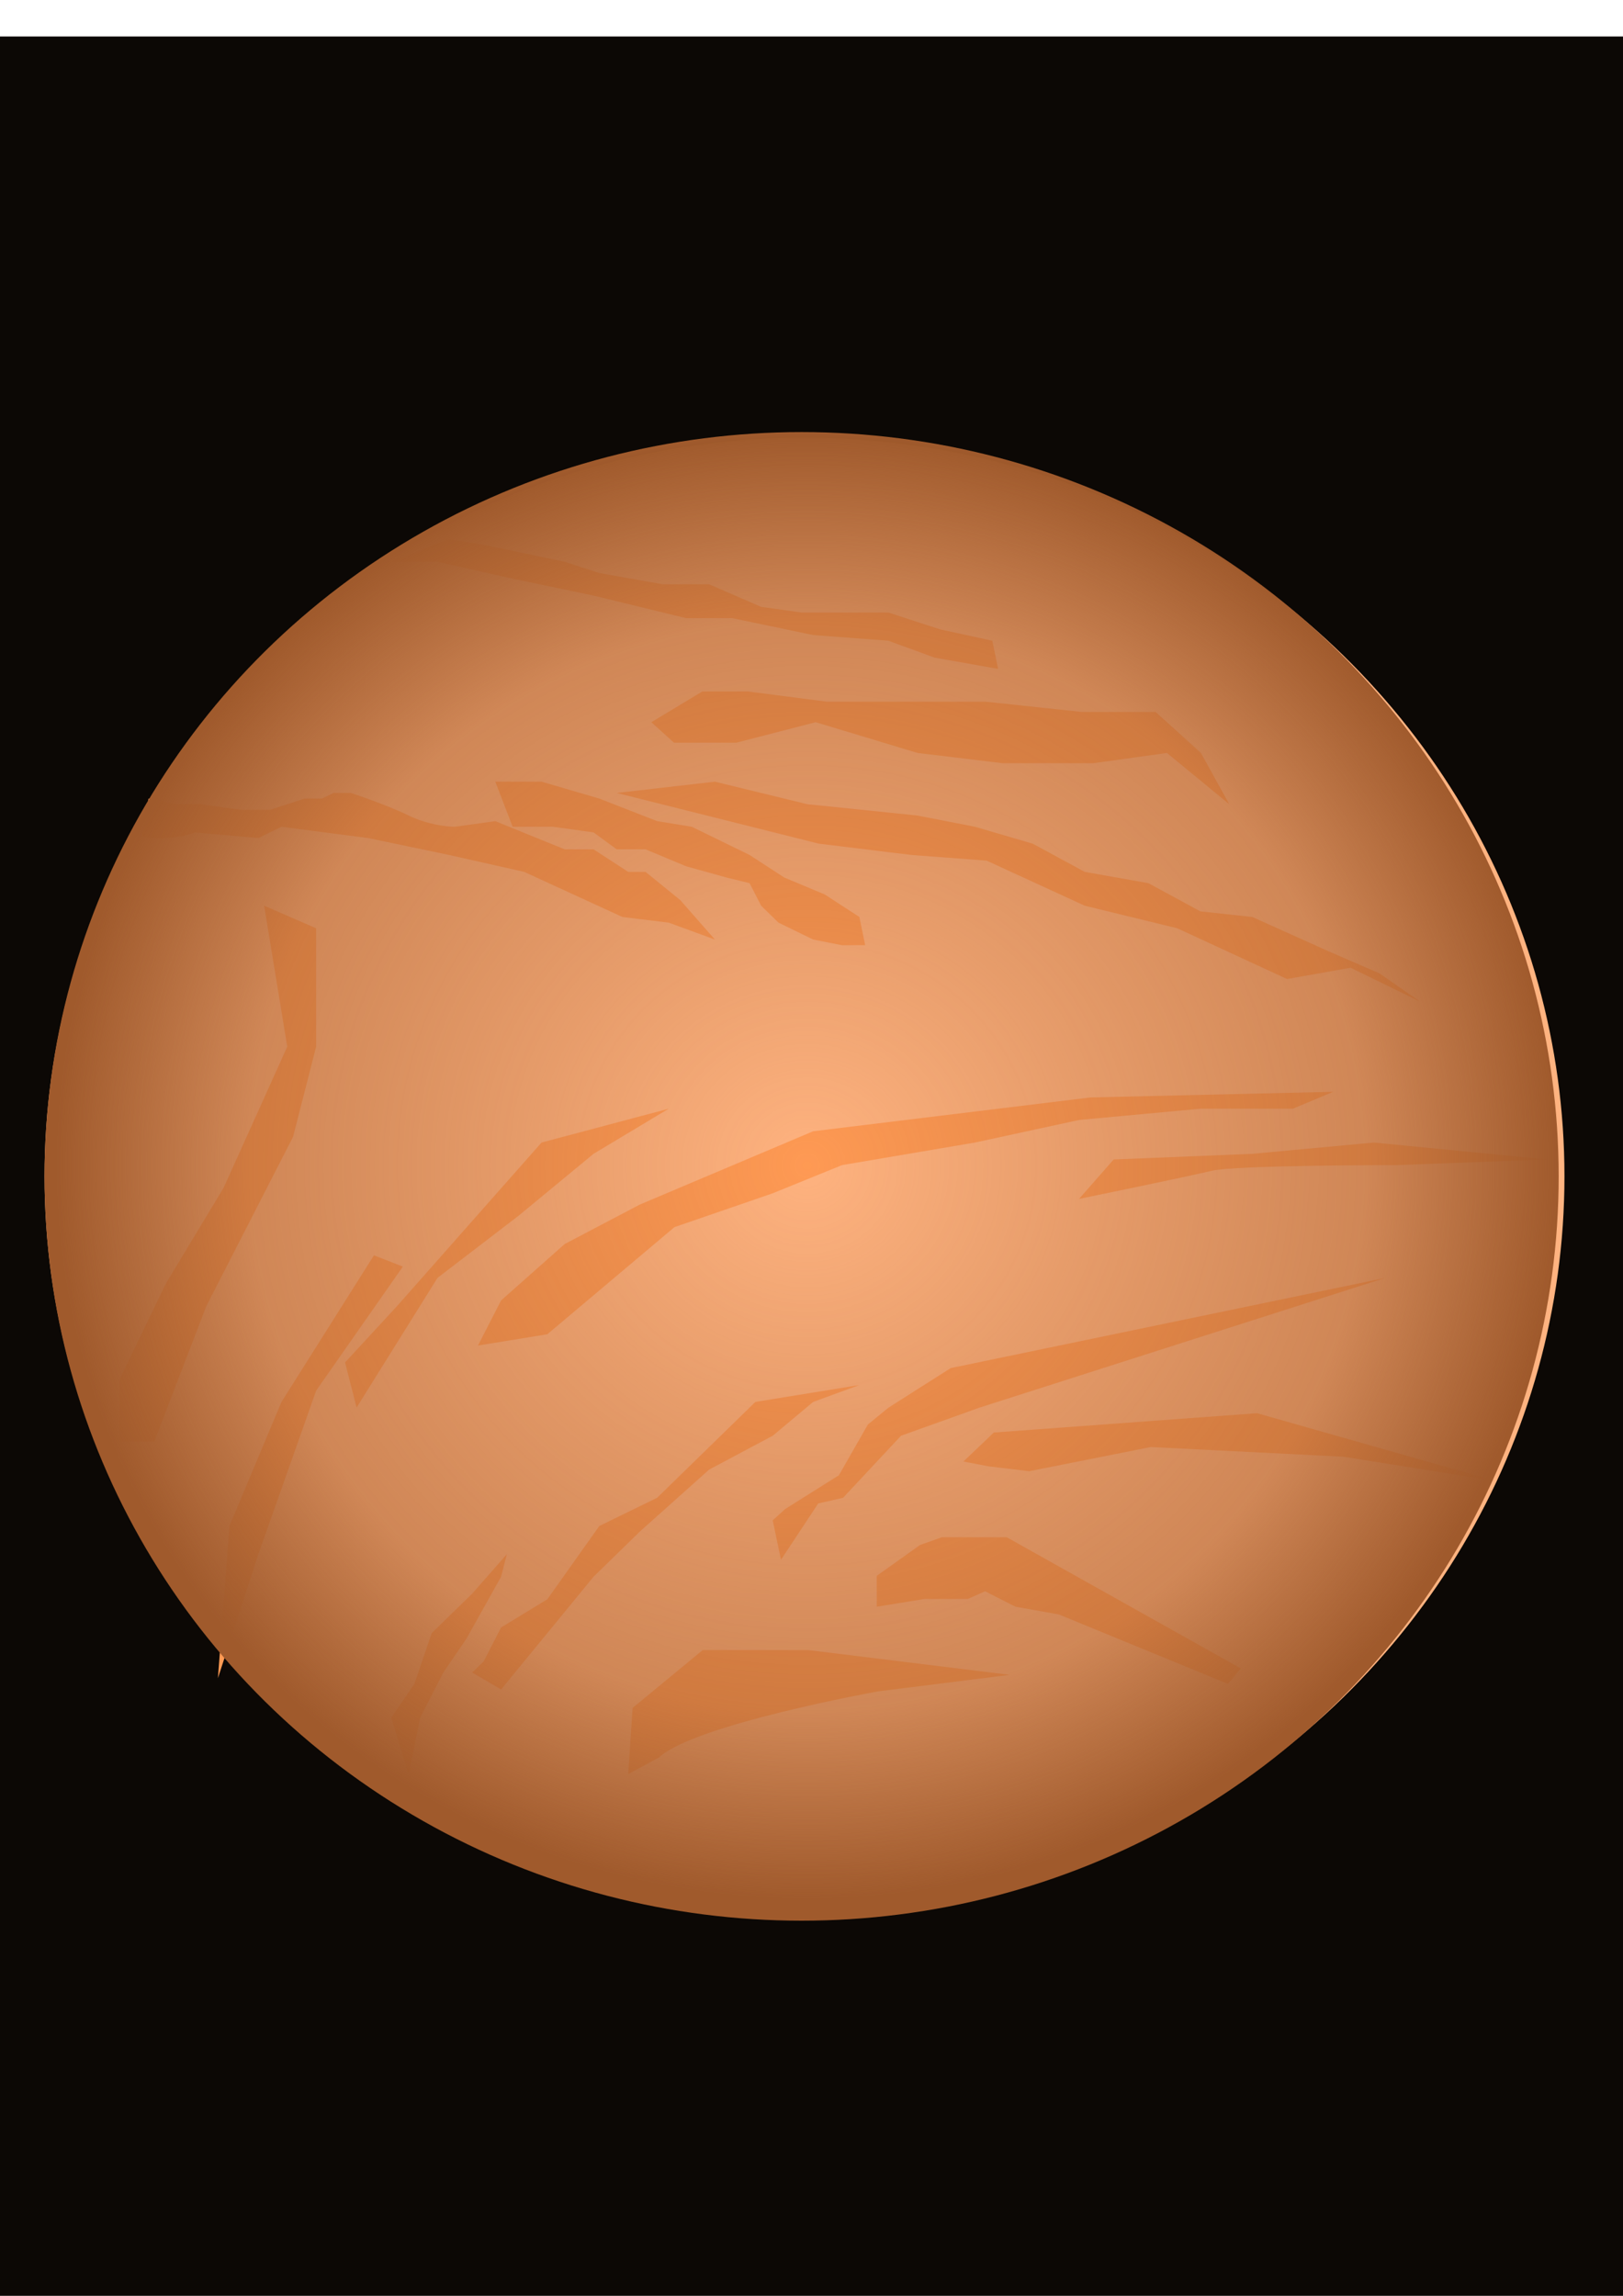 <?xml version="1.0" encoding="UTF-8" standalone="no"?>
<!-- Created with Inkscape (http://www.inkscape.org/) -->

<svg
   xmlns:dc="http://purl.org/dc/elements/1.1/"
   xmlns:cc="http://creativecommons.org/ns#"
   xmlns:rdf="http://www.w3.org/1999/02/22-rdf-syntax-ns#"
   xmlns:svg="http://www.w3.org/2000/svg"
   xmlns="http://www.w3.org/2000/svg"
   xmlns:xlink="http://www.w3.org/1999/xlink"
   xmlns:sodipodi="http://sodipodi.sourceforge.net/DTD/sodipodi-0.dtd"
   xmlns:inkscape="http://www.inkscape.org/namespaces/inkscape"
   width="210mm"
   height="297mm"
   viewBox="0 0 744.094 1052.362"
   id="svg2"
   version="1.1"
   inkscape:version="0.91 r13725"
   sodipodi:docname="venus.svg">
  <defs
     id="defs4">
    <linearGradient
       inkscape:collect="always"
       id="linearGradient4189">
      <stop
         style="stop-color:#a05a2c;stop-opacity:0.006"
         offset="0"
         id="stop4191" />
      <stop
         id="stop4199"
         offset="0.381"
         style="stop-color:#a05a2c;stop-opacity:0.267" />
      <stop
         id="stop4197"
         offset="0.746"
         style="stop-color:#a05a2c;stop-opacity:0.498" />
      <stop
         style="stop-color:#a05a2c;stop-opacity:1"
         offset="1"
         id="stop4193" />
    </linearGradient>
    <radialGradient
       inkscape:collect="always"
       xlink:href="#linearGradient4189"
       id="radialGradient4195"
       cx="380"
       cy="483.791"
       fx="380"
       fy="483.791"
       r="371.429"
       gradientUnits="userSpaceOnUse"
       gradientTransform="matrix(0.927,0,0,0.905,17.766,96.405)" />
  </defs>
  <sodipodi:namedview
     id="base"
     pagecolor="#ffffff"
     bordercolor="#666666"
     borderopacity="1.0"
     inkscape:pageopacity="0.0"
     inkscape:pageshadow="2"
     inkscape:zoom="0.21"
     inkscape:cx="-487.85714"
     inkscape:cy="520"
     inkscape:document-units="px"
     inkscape:current-layer="layer1"
     showgrid="false"
     inkscape:window-width="1366"
     inkscape:window-height="706"
     inkscape:window-x="-8"
     inkscape:window-y="-8"
     inkscape:window-maximized="1" />
  <g
     inkscape:label="Capa 1"
     inkscape:groupmode="layer"
     id="layer1">
    <g
       id="g4213"
       transform="matrix(0.927,0,0,-0.905,950.415,1010.492)">
      <rect
         ry="2.558"
         y="-50.495"
         x="-1220"
         height="1148.571"
         width="1114.286"
         id="rect4209"
         style="opacity:1;fill:#0c0805;fill-opacity:0.994;fill-rule:nonzero;stroke:none;stroke-width:1.008;stroke-miterlimit:4;stroke-dasharray:none;stroke-opacity:1"
         rx="2.495" />
    </g>
    <ellipse
       style="opacity:1;fill:#ffb380;fill-opacity:1;fill-rule:nonzero;stroke:none;stroke-width:1.008;stroke-miterlimit:4;stroke-dasharray:none;stroke-opacity:1"
       id="path4147"
       cx="368.834"
       cy="539.233"
       rx="348.419"
       ry="338.595" />
    <path
       style="opacity:1;fill:#ff9a54;fill-opacity:1;fill-rule:nonzero;stroke:none;stroke-width:1.008;stroke-miterlimit:4;stroke-dasharray:none;stroke-opacity:1"
       d="m 200.586,257.501 34.444,7.754 37.094,7.754 42.393,10.339 21.197,0 37.094,7.754 34.444,2.585 21.197,7.754 29.145,5.169 -2.65,-12.923 -23.846,-5.169 -23.846,-7.754 -39.744,0 -18.547,-2.585 -23.846,-10.339 -21.197,0 -29.145,-5.169 -15.897,-5.169 -37.094,-7.754 -15.897,-2.585 -26.496,10.339 z"
       id="path4149"
       inkscape:connector-curvature="0" />
    <path
       style="opacity:1;fill:#ff9a54;fill-opacity:1;fill-rule:nonzero;stroke:none;stroke-width:1.008;stroke-miterlimit:4;stroke-dasharray:none;stroke-opacity:1"
       d="m 298.62,331.047 23.379,-14.098 20.781,0 36.367,4.699 23.379,0 49.355,0 44.16,4.699 33.769,0 20.781,18.798 12.988,23.497 -28.574,-23.497 -33.769,4.699 -41.562,0 -38.964,-4.699 -46.757,-14.098 -36.367,9.399 -28.574,0 z"
       id="path4151"
       inkscape:connector-curvature="0" />
    <path
       style="opacity:1;fill:#ff9a54;fill-opacity:1;fill-rule:nonzero;stroke:none;stroke-width:1.008;stroke-miterlimit:4;stroke-dasharray:none;stroke-opacity:1"
       d="m 327.766,430.675 -15.897,-18.093 0,0 -15.897,-12.923 -7.949,0 -15.897,-10.339 -13.248,0 -31.795,-12.923 -18.547,2.585 c 0,0 -10.598,0 -21.197,-5.169 -10.598,-5.169 -26.496,-10.339 -26.496,-10.339 l -7.949,0 -5.299,2.585 -7.949,0 -15.897,5.169 -13.248,0 -18.547,-2.585 -10.598,0 -13.248,-2.585 -2.65,15.508 c 0,0 -2.65,2.585 7.949,2.585 10.598,0 15.897,-2.585 15.897,-2.585 l 29.145,2.585 10.598,-5.169 39.744,5.169 37.094,7.754 34.444,7.754 45.043,20.678 21.197,2.585 z"
       id="path4157"
       inkscape:connector-curvature="0" />
    <path
       style="opacity:1;fill:#ff9a54;fill-opacity:1;fill-rule:nonzero;stroke:none;stroke-width:1.008;stroke-miterlimit:4;stroke-dasharray:none;stroke-opacity:1"
       d="m 396.654,433.26 -2.65,-12.923 -15.897,-10.339 -18.547,-7.754 -15.897,-10.339 -21.197,-10.339 -5.299,-2.585 -15.897,-2.585 -26.496,-10.339 -26.496,-7.754 -21.197,0 7.949,20.678 18.547,0 18.547,2.585 10.598,7.754 13.248,0 18.547,7.754 18.547,5.169 10.598,2.585 5.299,10.339 7.949,7.754 10.598,5.169 5.299,2.585 13.248,2.585 z"
       id="path4159"
       inkscape:connector-curvature="0" />
    <path
       style="opacity:1;fill:#ff9a54;fill-opacity:1;fill-rule:nonzero;stroke:none;stroke-width:1.008;stroke-miterlimit:4;stroke-dasharray:none;stroke-opacity:1"
       d="m 651.013,459.107 -18.547,-12.923 -23.846,-10.339 -34.444,-15.508 -23.846,-2.585 -23.846,-12.923 -29.145,-5.169 -23.846,-12.923 -26.496,-7.754 -26.496,-5.169 -50.342,-5.169 -42.393,-10.339 -45.043,5.169 92.735,23.262 42.393,5.169 34.444,2.585 45.043,20.678 42.393,10.339 50.342,23.262 29.145,-5.169 z"
       id="path4161"
       inkscape:connector-curvature="0" />
    <path
       style="opacity:1;fill:#ff9a54;fill-opacity:1;fill-rule:nonzero;stroke:none;stroke-width:1.008;stroke-miterlimit:4;stroke-dasharray:none;stroke-opacity:1"
       d="m 99.902,769.271 18.547,-56.863 26.496,-74.956 39.744,-56.863 -13.248,-5.169 -42.393,67.202 -23.846,56.863 z"
       id="path4163"
       inkscape:connector-curvature="0" />
    <path
       style="opacity:1;fill:#ff9a54;fill-opacity:1;fill-rule:nonzero;stroke:none;stroke-width:1.008;stroke-miterlimit:4;stroke-dasharray:none;stroke-opacity:1"
       d="m 163.492,645.205 37.094,-59.448 37.094,-28.432 34.444,-28.432 34.444,-20.678 -58.291,15.508 -66.239,74.956 -23.846,25.847 z"
       id="path4165"
       inkscape:connector-curvature="0" />
    <path
       style="opacity:1;fill:#ff9a54;fill-opacity:1;fill-rule:nonzero;stroke:none;stroke-width:1.008;stroke-miterlimit:4;stroke-dasharray:none;stroke-opacity:1"
       d="m 250.928,611.604 58.291,-49.109 45.043,-15.508 31.795,-12.923 60.94,-10.339 47.692,-10.339 55.641,-5.169 42.393,0 18.547,-7.754 -111.282,2.585 -127.179,15.508 -79.487,33.601 -34.444,18.093 -29.145,25.847 -10.598,20.678 z"
       id="path4167"
       inkscape:connector-curvature="0" />
    <path
       style="opacity:1;fill:#ff9a54;fill-opacity:1;fill-rule:nonzero;stroke:none;stroke-width:1.008;stroke-miterlimit:4;stroke-dasharray:none;stroke-opacity:1"
       d="m 494.689,549.571 c 0,0 50.342,-10.339 60.94,-12.923 10.598,-2.585 84.786,-2.585 84.786,-2.585 l 68.889,-2.585 -79.487,-7.754 -55.641,5.169 -63.59,2.585 z"
       id="path4169"
       inkscape:connector-curvature="0" />
    <path
       style="opacity:1;fill:#ff9a54;fill-opacity:1;fill-rule:nonzero;stroke:none;stroke-width:1.008;stroke-miterlimit:4;stroke-dasharray:none;stroke-opacity:1"
       d="m 70.757,660.713 23.846,-62.033 39.744,-77.541 10.598,-41.355 0,-54.279 -23.846,-10.339 10.598,64.617 -29.145,64.617 -26.496,43.94 -21.197,43.94 0,28.432 z"
       id="path4171"
       inkscape:connector-curvature="0"
       sodipodi:nodetypes="cccccccccccc" />
    <path
       style="opacity:1;fill:#ff9a54;fill-opacity:1;fill-rule:nonzero;stroke:none;stroke-width:1.008;stroke-miterlimit:4;stroke-dasharray:none;stroke-opacity:1"
       d="m 187.338,813.21 5.299,-25.847 10.598,-20.678 10.598,-15.508 15.897,-28.432 2.65,-10.339 -15.897,18.093 -18.547,18.093 -7.949,23.262 -10.598,15.508 z"
       id="path4173"
       inkscape:connector-curvature="0" />
    <path
       style="opacity:1;fill:#ff9a54;fill-opacity:1;fill-rule:nonzero;stroke:none;stroke-width:1.008;stroke-miterlimit:4;stroke-dasharray:none;stroke-opacity:1"
       d="m 229.731,774.44 21.197,-25.847 21.197,-25.847 21.197,-20.678 31.795,-28.432 29.145,-15.508 18.547,-15.508 21.197,-7.754 -47.692,7.754 -45.043,43.94 -26.496,12.923 -23.846,33.601 -21.197,12.923 -7.949,15.508 -5.299,5.169 z"
       id="path4175"
       inkscape:connector-curvature="0" />
    <path
       style="opacity:1;fill:#ff9a54;fill-opacity:1;fill-rule:nonzero;stroke:none;stroke-width:1.008;stroke-miterlimit:4;stroke-dasharray:none;stroke-opacity:1"
       d="m 358.057,714.992 17.079,-25.847 11.386,-2.585 26.567,-28.432 36.056,-12.923 185.971,-59.448 -199.255,41.355 -28.465,18.093 -9.488,7.754 -13.284,23.262 -24.67,15.508 -5.693,5.169 z"
       id="path4179"
       inkscape:connector-curvature="0" />
    <path
       style="opacity:1;fill:#ff9a54;fill-opacity:1;fill-rule:nonzero;stroke:none;stroke-width:1.008;stroke-miterlimit:4;stroke-dasharray:none;stroke-opacity:1"
       d="m 471.877,674.375 55.717,-11.077 88.218,4.431 69.646,11.077 -109.112,-31.016 -90.54,6.646 -30.18,2.215 -13.929,13.293 11.608,2.215 z"
       id="path4181"
       inkscape:connector-curvature="0" />
    <path
       style="opacity:1;fill:#ff9a54;fill-opacity:1;fill-rule:nonzero;stroke:none;stroke-width:1.008;stroke-miterlimit:4;stroke-dasharray:none;stroke-opacity:1"
       d="m 302.092,805.629 c 16.08,-15.164 100.501,-30.327 100.501,-30.327 l 60.301,-7.582 -92.461,-11.373 -48.24,0 -32.16,26.536 -2.01,30.327 z"
       id="path4183"
       inkscape:connector-curvature="0" />
    <path
       style="opacity:1;fill:#ff9a54;fill-opacity:1;fill-rule:nonzero;stroke:none;stroke-width:1.008;stroke-miterlimit:4;stroke-dasharray:none;stroke-opacity:1"
       d="m 423.813,732.949 19.872,0 7.949,-3.537 13.91,7.074 19.872,3.537 77.5,31.833 5.962,-7.074 -107.308,-60.128 -29.808,0 -9.936,3.537 -9.936,7.074 -9.936,7.074 0,14.148 z"
       id="path4185"
       inkscape:connector-curvature="0" />
    <ellipse
       style="opacity:1;fill:url(#radialGradient4195);fill-opacity:1;fill-rule:nonzero;stroke:none;stroke-width:1.008;stroke-miterlimit:4;stroke-dasharray:none;stroke-opacity:1"
       id="path4187"
       cx="367.509"
       cy="539.233"
       rx="347.094"
       ry="341.18" />
  </g>
</svg>
